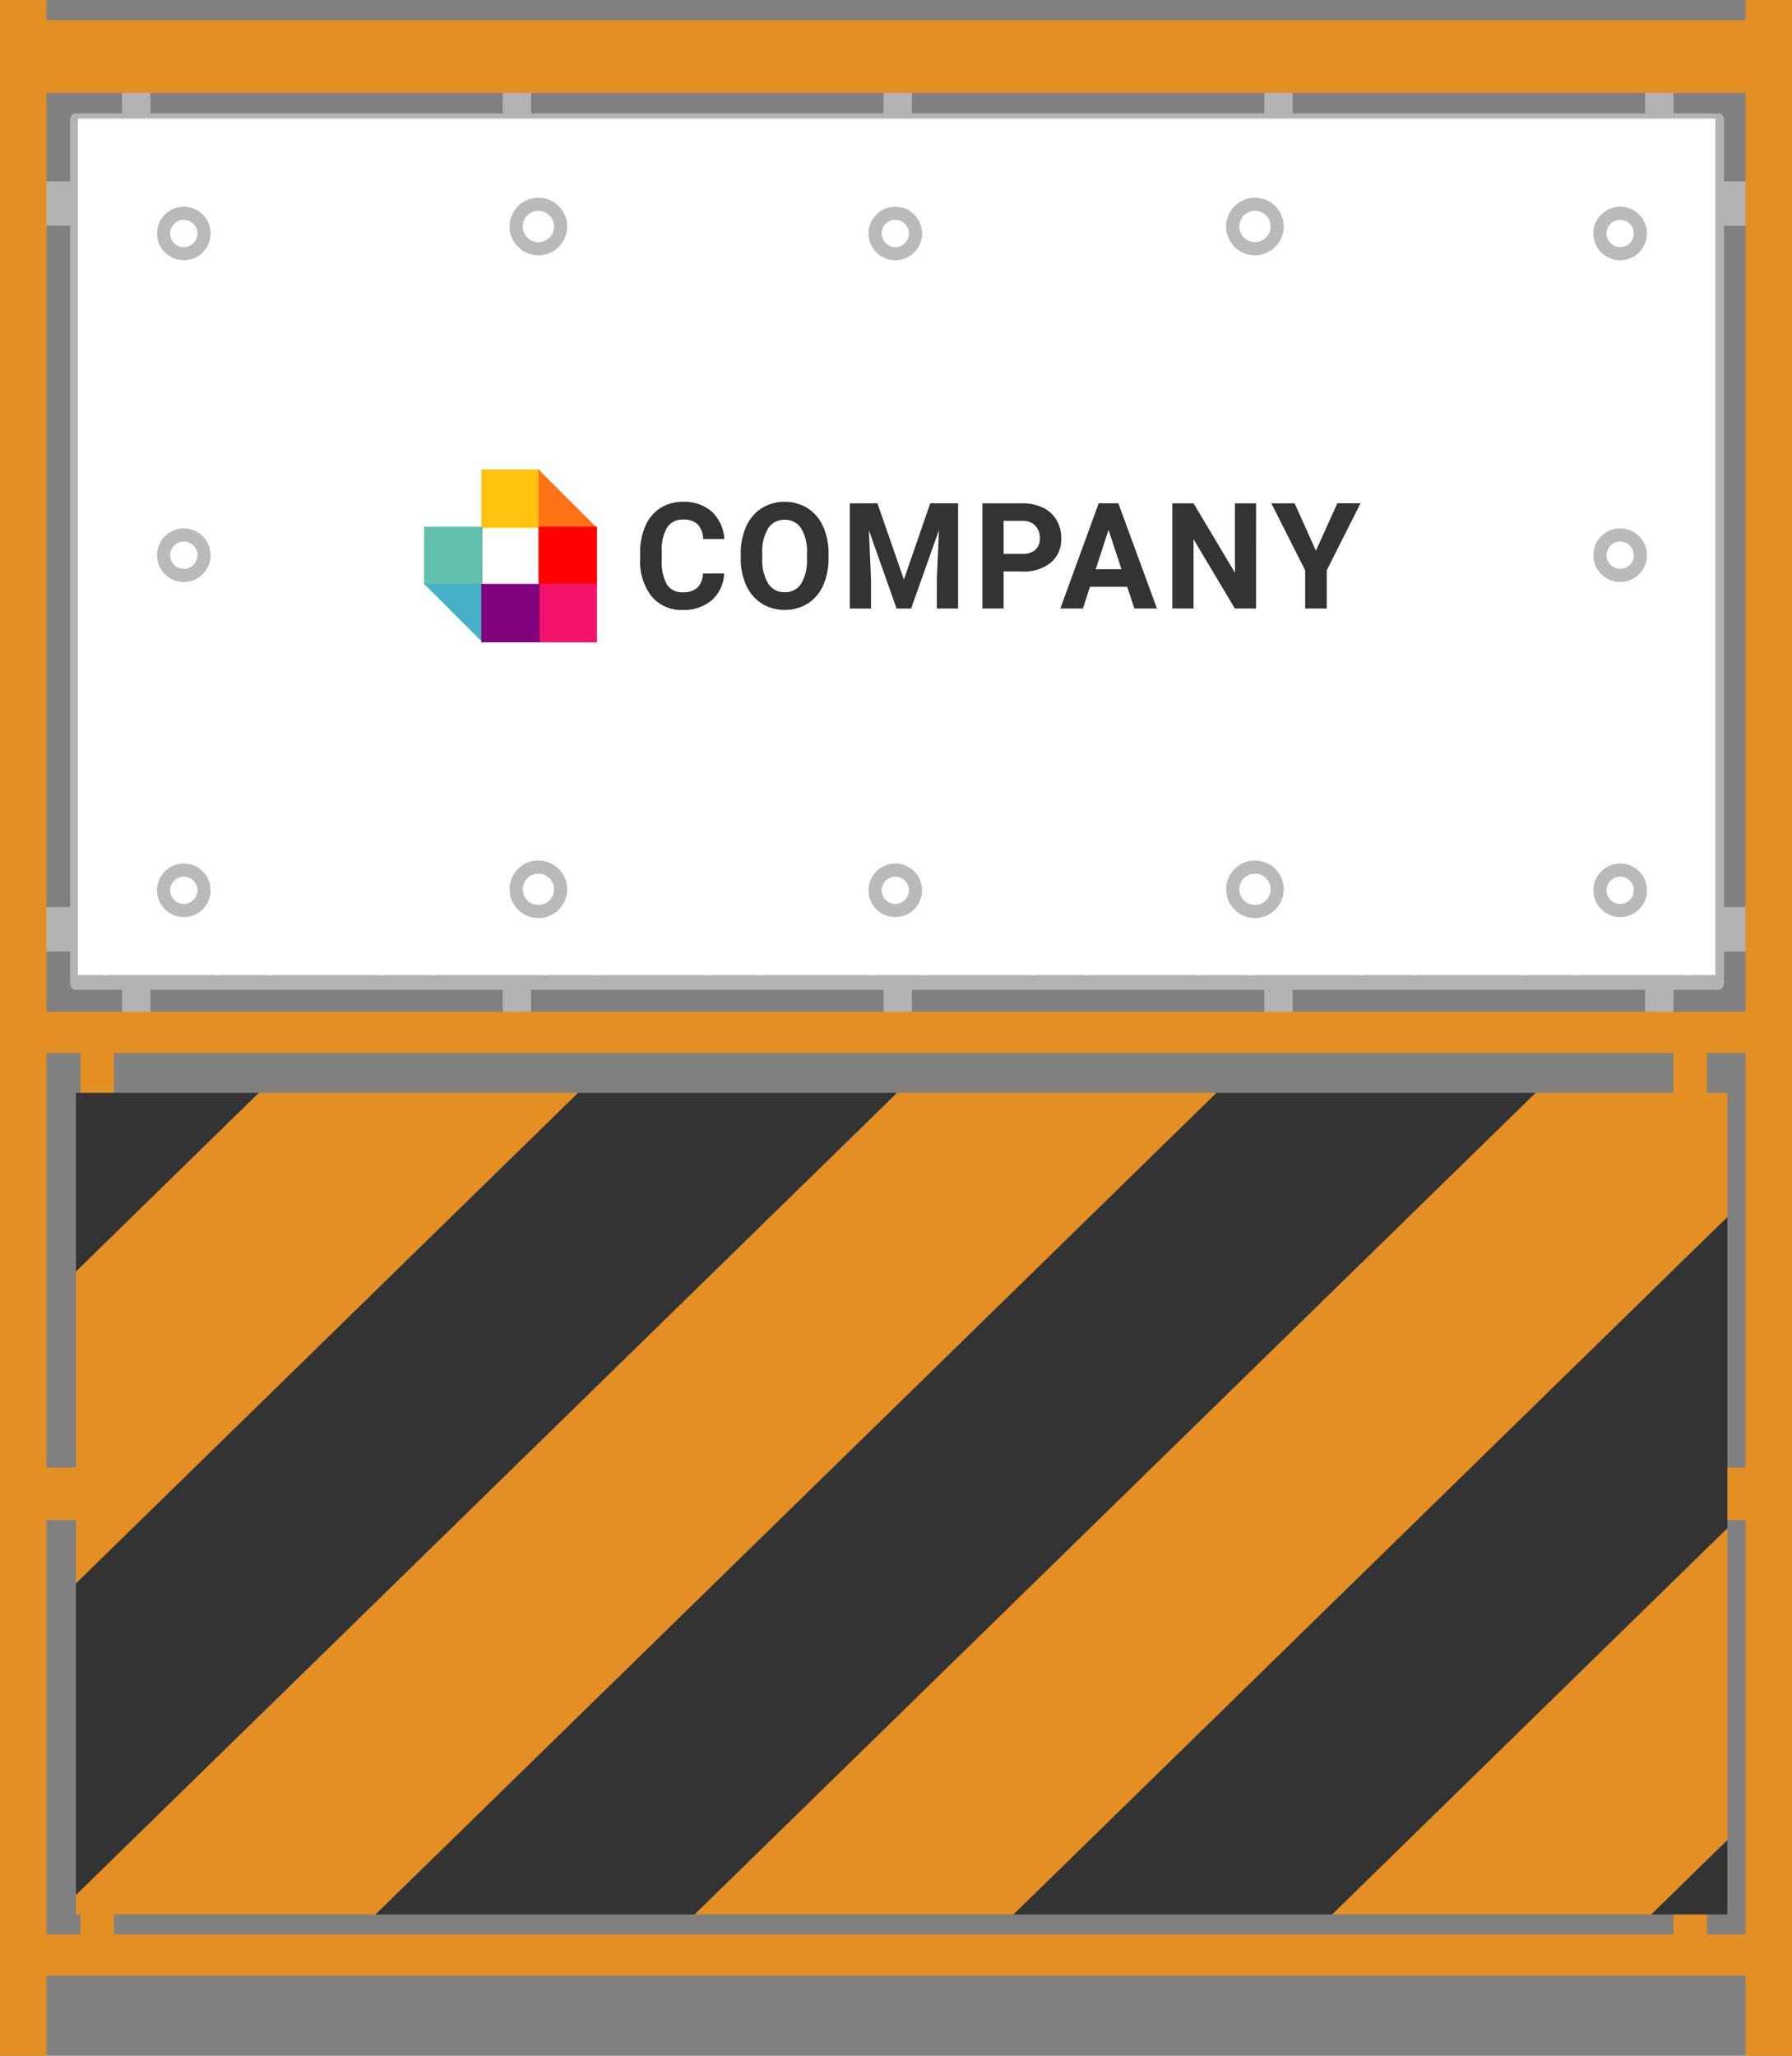 <svg xmlns="http://www.w3.org/2000/svg" xmlns:xlink="http://www.w3.org/1999/xlink" width="136" height="156" viewBox="0 0 136 156">
  <rect x="0" y="0" width="136" height="156" fill="#808080" stroke="none"/>
  <defs>
    <clipPath id="clip-path">
      <rect id="長方形_462734" data-name="長方形 462734" width="124.814" height="65.396" fill="none"/>
    </clipPath>
    <clipPath id="clip-path-2">
      <rect id="長方形_463336" data-name="長方形 463336" width="125.327" height="62.348" fill="#fff" stroke="#707070" stroke-width="1"/>
    </clipPath>
  </defs>
  <g id="img02" transform="translate(-1287.875 -4290.732)">
    <g id="グループ_125916" data-name="グループ 125916" transform="translate(1287.875 4290.732)">
      <g id="グループ_119495" data-name="グループ 119495" transform="translate(3.009 4.883)">
        <g id="グループ_119487" data-name="グループ 119487" transform="translate(127.481 8.878)">
          <rect id="長方形_462720" data-name="長方形 462720" width="2.766" height="3.37" fill="#b3b3b3"/>
          <rect id="長方形_462721" data-name="長方形 462721" width="2.766" height="3.37" transform="translate(0 55.076)" fill="#b3b3b3"/>
        </g>
        <g id="グループ_119488" data-name="グループ 119488" transform="translate(6.252 0)">
          <rect id="長方形_462722" data-name="長方形 462722" width="2.153" height="4.33" transform="translate(115.589)" fill="#b3b3b3"/>
          <rect id="長方形_462723" data-name="長方形 462723" width="2.153" height="4.33" transform="translate(86.692)" fill="#b3b3b3"/>
          <rect id="長方形_462724" data-name="長方形 462724" width="2.153" height="4.33" transform="translate(57.795)" fill="#b3b3b3"/>
          <rect id="長方形_462725" data-name="長方形 462725" width="2.153" height="4.33" transform="translate(28.897)" fill="#b3b3b3"/>
          <rect id="長方形_462726" data-name="長方形 462726" width="2.153" height="4.33" fill="#b3b3b3"/>
        </g>
        <g id="グループ_119489" data-name="グループ 119489" transform="translate(6.252 69.584)">
          <rect id="長方形_462727" data-name="長方形 462727" width="2.153" height="4.33" transform="translate(115.589)" fill="#b3b3b3"/>
          <rect id="長方形_462728" data-name="長方形 462728" width="2.153" height="4.33" transform="translate(86.692)" fill="#b3b3b3"/>
          <rect id="長方形_462729" data-name="長方形 462729" width="2.153" height="4.33" transform="translate(57.795)" fill="#b3b3b3"/>
          <rect id="長方形_462730" data-name="長方形 462730" width="2.153" height="4.33" transform="translate(28.897)" fill="#b3b3b3"/>
          <rect id="長方形_462731" data-name="長方形 462731" width="2.153" height="4.33" fill="#b3b3b3"/>
        </g>
        <g id="グループ_119490" data-name="グループ 119490" transform="translate(0 8.877)">
          <rect id="長方形_462732" data-name="長方形 462732" width="2.766" height="3.37" transform="translate(2.766 3.37) rotate(180)" fill="#b3b3b3"/>
          <rect id="長方形_462733" data-name="長方形 462733" width="2.766" height="3.37" transform="translate(2.766 58.446) rotate(180)" fill="#b3b3b3"/>
        </g>
        <g id="グループ_119494" data-name="グループ 119494" transform="translate(2.315 3.726)">
          <g id="グループ_119493" data-name="グループ 119493" transform="translate(0.352 0.551)">
            <g id="グループ_119492" data-name="グループ 119492" clip-path="url(#clip-path)">
              <g id="グループ_119491" data-name="グループ 119491" transform="translate(-3.835 -4.319)">
                <path id="パス_212681" data-name="パス 212681" d="M181.85,250.491l-4.249,6.643-5.935-9.279,5.935-9.279,4.249,6.644v-.826l-3.985-6.23,3.985-6.231v-.826L177.6,237.75l-5.935-9.28,5.935-9.279,4.249,6.644v-.826l-3.985-6.231,3.985-6.23v-.827l-4.249,6.644-5.935-9.279,5.935-9.28,4.249,6.644v-.826l-3.985-6.23,3.985-6.23v-.827l-4.249,6.644-4.814-7.526h-.529l5.078,7.939-5.935,9.279-5.935-9.279,5.078-7.939h-.529l-4.814,7.526-4.814-7.526h-.529l5.078,7.939L159,208.672l-5.935-9.279,5.078-7.939h-.529l-4.814,7.526-4.813-7.526h-.529l5.078,7.939-5.935,9.279-5.935-9.279,5.078-7.939h-.529l-4.814,7.526-4.814-7.526h-.529l5.078,7.939-5.935,9.279-5.935-9.279,5.078-7.939h-.529l-4.814,7.526-4.814-7.526h-.529l5.078,7.939-5.935,9.279-5.935-9.279,5.078-7.939h-.529l-4.814,7.526-4.814-7.526h-.529l5.078,7.939-5.935,9.279-5.935-9.279,5.078-7.939h-.529l-4.814,7.526L98.4,191.453h-.529l5.078,7.939-5.935,9.279-5.935-9.279,5.078-7.939h-.529l-4.814,7.526L86,191.453h-.529l5.078,7.939-5.935,9.279-5.935-9.279,5.078-7.939h-.529l-4.814,7.526L73.6,191.453H73.07l5.078,7.939-5.935,9.279-5.935-9.279,5.078-7.939h-.529l-4.814,7.526L61.2,191.453h-.529l5.078,7.939-5.935,9.279-5.935-9.279,5.078-7.939h-.529l-4.814,7.526-4.249-6.644v.827l3.985,6.23-3.985,6.23v.826l4.249-6.644,5.935,9.28-5.935,9.279-4.249-6.644v.826l3.985,6.23-3.985,6.23v.827l4.249-6.644,5.935,9.279-5.935,9.279-4.249-6.644v.826l3.985,6.23-3.985,6.23v.826l4.249-6.644,5.935,9.279-5.935,9.279-4.249-6.643v.826l3.985,6.23-3.985,6.23v.826l4.249-6.643,4.814,7.526h.529l-5.078-7.939,5.935-9.279,5.935,9.279-5.078,7.939H61.2l4.814-7.526,4.814,7.526h.529l-5.078-7.939,5.935-9.279,5.935,9.279-5.078,7.939H73.6l4.814-7.526,4.814,7.526h.529l-5.078-7.939,5.935-9.279,5.935,9.279-5.078,7.939H86l4.814-7.526,4.814,7.526h.529l-5.078-7.939,5.935-9.279,5.935,9.279-5.078,7.939H98.4l4.814-7.526,4.814,7.526h.529l-5.078-7.939,5.935-9.279,5.935,9.279-5.078,7.939h.529l4.814-7.526,4.814,7.526h.529l-5.078-7.939,5.935-9.279,5.935,9.279-5.078,7.939h.529l4.814-7.526,4.814,7.526h.529l-5.078-7.939,5.935-9.279,5.935,9.279-5.078,7.939h.529l4.814-7.526,4.814,7.526h.529l-5.078-7.939,5.935-9.279,5.935,9.279-5.078,7.939h.529l4.813-7.526,4.814,7.526h.529l-5.078-7.939L159,248.269l5.935,9.279-5.078,7.939h.529l4.814-7.526,4.814,7.526h.529l-5.078-7.939,5.935-9.279,5.935,9.279-5.078,7.939h.529l4.814-7.526,4.249,6.643v-.826l-3.985-6.23,3.985-6.23Zm-4.513-12.328-5.935,9.279-5.935-9.279,5.935-9.279ZM71.949,228.47l-5.935,9.28-5.935-9.28,5.935-9.279Zm-5.671-9.693,5.935-9.279,5.935,9.279-5.935,9.279Zm5.935,10.106,5.935,9.28-5.935,9.279-5.935-9.279Zm.264-.413,5.935-9.279,5.935,9.279-5.935,9.28Zm6.2-9.693,5.935-9.279,5.935,9.279-5.935,9.279Zm5.935,10.106,5.935,9.279-5.935,9.279-5.935-9.279Zm.264-.413,5.935-9.279,5.935,9.279-5.935,9.279Zm6.2-9.692L97.01,209.5l5.935,9.279-5.935,9.279Zm5.935,10.106,5.935,9.28-5.935,9.279-5.935-9.279Zm.264-.413,5.935-9.279,5.935,9.279-5.935,9.28Zm6.2-9.693,5.935-9.279,5.935,9.279-5.935,9.279Zm5.935,10.106,5.935,9.28-5.935,9.279-5.935-9.279Zm.264-.413,5.935-9.279,5.935,9.279-5.935,9.28Zm6.2-9.693,5.935-9.279,5.935,9.279-5.935,9.279Zm5.935,10.106,5.935,9.279-5.935,9.279-5.935-9.279Zm.264-.413,5.935-9.279,5.935,9.279-5.935,9.279Zm6.2-9.692,5.935-9.279,5.935,9.279-5.935,9.279Zm5.935,10.106,5.935,9.28-5.935,9.279-5.935-9.279Zm.264-.413,5.935-9.279,5.935,9.279-5.935,9.28Zm6.2-9.693L146.6,209.5l5.935,9.279-5.935,9.279Zm5.935,10.106,5.935,9.28-5.935,9.279-5.935-9.279Zm.264-.413,5.935-9.279,5.935,9.279-5.935,9.28Zm6.2-9.693L159,209.5l5.935,9.279L159,228.057ZM159,228.883l5.935,9.279L159,247.442l-5.935-9.279Zm.264-.413,5.935-9.279,5.935,9.279L165.2,237.75Zm18.069-9.693-5.935,9.279-5.935-9.279L171.4,209.5ZM165.2,199.806l5.935,9.28-5.935,9.279-5.935-9.279Zm-12.4,0,5.935,9.28-5.935,9.279-5.935-9.279Zm-12.4,0,5.935,9.279-5.935,9.279-5.935-9.279Zm-12.4,0,5.935,9.28-5.935,9.279-5.935-9.279Zm-12.4,0,5.935,9.28-5.935,9.279-5.935-9.279Zm-12.4,0,5.935,9.279-5.935,9.279-5.935-9.279Zm-12.4,0,5.935,9.28-5.935,9.279-5.935-9.279Zm-12.4,0,5.935,9.28-5.935,9.279-5.935-9.279Zm-12.4,0,5.935,9.279-5.935,9.279-5.935-9.279ZM53.879,218.778l5.935-9.279,5.935,9.279-5.935,9.279Zm0,19.385,5.935-9.279,5.935,9.28-5.935,9.279Zm12.134,18.972-5.935-9.279,5.935-9.279,5.935,9.279Zm12.4,0-5.935-9.279,5.935-9.279,5.935,9.279Zm12.4,0-5.935-9.279,5.935-9.279,5.935,9.279Zm12.4,0-5.935-9.279,5.935-9.279,5.935,9.279Zm12.4,0-5.935-9.279,5.935-9.279,5.935,9.279Zm12.4,0-5.935-9.279,5.935-9.279,5.935,9.279Zm12.4,0-5.935-9.279,5.935-9.279,5.935,9.279Zm12.4,0-5.935-9.279,5.935-9.279,5.935,9.279Zm12.4,0-5.935-9.279,5.935-9.279,5.935,9.279Z" transform="translate(-49.366 -191.453)" fill="#ccc"/>
              </g>
            </g>
          </g>
          <path id="パス_212682" data-name="パス 212682" d="M200.359,275.825H75.545c-.195,0-.352-.247-.352-.551v-65.4c0-.3.158-.551.352-.551H200.359c.195,0,.352.247.352.551v65.4C200.711,275.578,200.553,275.825,200.359,275.825ZM75.9,274.723H200.006V210.429H75.9Z" transform="translate(-75.193 -209.327)" fill="#b3b3b3"/>
        </g>
      </g>
      <g id="グループ_119504" data-name="グループ 119504" transform="translate(0 0)">
        <g id="グループ_119500" data-name="グループ 119500">
          <g id="グループ_119498" data-name="グループ 119498" transform="translate(6.112 78.612)">
            <g id="グループ_119496" data-name="グループ 119496" transform="translate(120.892 0)">
              <rect id="長方形_462735" data-name="長方形 462735" width="4.596" height="2.545" transform="translate(0 4.596) rotate(-90)" fill="#e48f24"/>
              <rect id="長方形_462736" data-name="長方形 462736" width="4.596" height="2.545" transform="translate(0 69.149) rotate(-90)" fill="#e48f24"/>
            </g>
            <g id="グループ_119497" data-name="グループ 119497" transform="translate(0 0)">
              <rect id="長方形_462737" data-name="長方形 462737" width="4.596" height="2.545" transform="translate(0 4.596) rotate(-90)" fill="#e48f24"/>
              <rect id="長方形_462738" data-name="長方形 462738" width="4.596" height="2.545" transform="translate(0 69.149) rotate(-90)" fill="#e48f24"/>
            </g>
          </g>
          <g id="グループ_119499" data-name="グループ 119499" transform="translate(2.919 111.368)">
            <rect id="長方形_462739" data-name="長方形 462739" width="2.937" height="3.983" transform="translate(126.886)" fill="#e48f24"/>
            <rect id="長方形_462740" data-name="長方形 462740" width="2.937" height="3.983" fill="#e48f24"/>
          </g>
          <rect id="長方形_462741" data-name="長方形 462741" width="3.524" height="156" fill="#e48f24"/>
          <rect id="長方形_462742" data-name="長方形 462742" width="3.524" height="156" transform="translate(132.476)" fill="#e48f24"/>
          <rect id="長方形_462743" data-name="長方形 462743" width="5.516" height="134.238" transform="translate(1.014 7.048) rotate(-90)" fill="#e48f24"/>
          <rect id="長方形_462744" data-name="長方形 462744" width="3.125" height="134.238" transform="translate(1.014 149.915) rotate(-90)" fill="#e48f24"/>
          <rect id="長方形_462745" data-name="長方形 462745" width="3.125" height="134.238" transform="translate(1.014 79.906) rotate(-90)" fill="#e48f24"/>
        </g>
        <g id="グループ_119503" data-name="グループ 119503" transform="translate(5.766 82.932)">
          <g id="グループ_119501" data-name="グループ 119501" transform="translate(0 0)">
            <g id="マスクグループ_81" data-name="マスクグループ 81" clip-path="url(#clip-path-2)">
              <g id="グループ_120642" data-name="グループ 120642" transform="translate(-0.001)">
                <path id="パス_212683" data-name="パス 212683" d="M867.325,728.226l10.85-10.6V693.964L843.1,728.226Z" transform="translate(-675.095 -665.878)" fill="#333"/>
                <path id="パス_212684" data-name="パス 212684" d="M964.827,815.439v-10.6l-10.85,10.6Z" transform="translate(-761.748 -753.093)" fill="#e48f24"/>
                <path id="パス_212685" data-name="パス 212685" d="M732.222,641.012h24.225l35.075-34.262V583.086l-50.976,49.794Z" transform="translate(-588.446 -578.664)" fill="#e48f24"/>
                <path id="パス_212686" data-name="パス 212686" d="M487.643,562.366H463.418l-19.165,18.721-44.662,43.627h24.225l32.549-31.8Z" transform="translate(-328.463 -562.366)" fill="#333"/>
                <path id="パス_212687" data-name="パス 212687" d="M598.52,562.366H574.295l-31.278,30.552-32.549,31.8h24.225l20.437-19.963Z" transform="translate(-415.139 -562.366)" fill="#e48f24"/>
                <path id="パス_212688" data-name="パス 212688" d="M376.765,562.366H352.54l-7.053,6.889L292.8,620.723l-4.085,3.991h24.225L357.6,581.087Z" transform="translate(-241.796 -562.366)" fill="#e48f24"/>
                <path id="パス_212689" data-name="パス 212689" d="M653.895,616.582l50.976-49.794v-4.422h-19.7l-43.39,42.384-20.437,19.963H645.57Z" transform="translate(-501.793 -562.366)" fill="#333"/>
                <path id="パス_212690" data-name="パス 212690" d="M258.836,569.255l7.053-6.889H241.663l-47.629,46.526-16.2,15.822h24.225l4.085-3.991Z" transform="translate(-155.114 -562.366)" fill="#333"/>
                <path id="パス_212691" data-name="パス 212691" d="M136.169,562.366H111.944l-23.4,22.862L73.847,599.58v23.664l26.805-26.184Z" transform="translate(-73.847 -562.366)" fill="#333"/>
                <path id="パス_212692" data-name="パス 212692" d="M160.394,562.366H136.169L100.652,597.06,73.847,623.244v1.47h22.72l16.2-15.822Z" transform="translate(-73.847 -562.366)" fill="#e48f24"/>
                <path id="パス_212693" data-name="パス 212693" d="M111.944,562.366H87.719L76.427,573.4l-2.58,2.52V599.58L88.54,585.228Z" transform="translate(-73.847 -562.366)" fill="#e48f24"/>
                <path id="パス_212694" data-name="パス 212694" d="M87.719,562.366H73.847v13.551l2.58-2.52Z" transform="translate(-73.847 -562.366)" fill="#333"/>
              </g>
            </g>
          </g>
        </g>
      </g>
    </g>
    <g id="グループ_125917" data-name="グループ 125917" transform="translate(1294.105 4300.159)">
      <rect id="長方形_463223" data-name="長方形 463223" width="124.268" height="65" transform="translate(-0.314 -0.427)" fill="#fff"/>
      <g id="グループ_120446" data-name="グループ 120446" transform="translate(5.686 5.573)">
        <g id="楕円形_149" data-name="楕円形 149" transform="translate(0 0.683)" fill="none" stroke="#bababa" stroke-width="1">
          <circle cx="2.034" cy="2.034" r="2.034" stroke="none"/>
          <circle cx="2.034" cy="2.034" r="1.534" fill="none"/>
        </g>
        <g id="楕円形_150" data-name="楕円形 150" transform="translate(53.996 0.683)" fill="none" stroke="#bababa" stroke-width="1">
          <circle cx="2.034" cy="2.034" r="2.034" stroke="none"/>
          <circle cx="2.034" cy="2.034" r="1.534" fill="none"/>
        </g>
        <g id="楕円形_151" data-name="楕円形 151" transform="translate(109.01 0.683)" fill="none" stroke="#bababa" stroke-width="1">
          <circle cx="2.034" cy="2.034" r="2.034" stroke="none"/>
          <circle cx="2.034" cy="2.034" r="1.534" fill="none"/>
        </g>
        <g id="楕円形_152" data-name="楕円形 152" transform="translate(81.137 0)" fill="none" stroke="#bababa" stroke-width="1">
          <circle cx="2.187" cy="2.187" r="2.187" stroke="none"/>
          <circle cx="2.187" cy="2.187" r="1.687" fill="none"/>
        </g>
        <g id="楕円形_153" data-name="楕円形 153" transform="translate(26.757 0)" fill="none" stroke="#bababa" stroke-width="1">
          <circle cx="2.187" cy="2.187" r="2.187" stroke="none"/>
          <circle cx="2.187" cy="2.187" r="1.687" fill="none"/>
        </g>
        <g id="楕円形_149-2" data-name="楕円形 149" transform="translate(0 50.527)" fill="none" stroke="#bababa" stroke-width="1">
          <circle cx="2.034" cy="2.034" r="2.034" stroke="none"/>
          <circle cx="2.034" cy="2.034" r="1.534" fill="none"/>
        </g>
        <g id="楕円形_150-2" data-name="楕円形 150" transform="translate(53.996 50.527)" fill="none" stroke="#bababa" stroke-width="1">
          <circle cx="2.034" cy="2.034" r="2.034" stroke="none"/>
          <circle cx="2.034" cy="2.034" r="1.534" fill="none"/>
        </g>
        <g id="楕円形_151-2" data-name="楕円形 151" transform="translate(109.01 50.527)" fill="none" stroke="#bababa" stroke-width="1">
          <circle cx="2.034" cy="2.034" r="2.034" stroke="none"/>
          <circle cx="2.034" cy="2.034" r="1.534" fill="none"/>
        </g>
        <g id="楕円形_152-2" data-name="楕円形 152" transform="translate(81.137 50.297)" fill="none" stroke="#bababa" stroke-width="1">
          <circle cx="2.187" cy="2.187" r="2.187" stroke="none"/>
          <circle cx="2.187" cy="2.187" r="1.687" fill="none"/>
        </g>
        <g id="楕円形_153-2" data-name="楕円形 153" transform="translate(26.757 50.297)" fill="none" stroke="#bababa" stroke-width="1">
          <circle cx="2.187" cy="2.187" r="2.187" stroke="none"/>
          <circle cx="2.187" cy="2.187" r="1.687" fill="none"/>
        </g>
        <g id="楕円形_154" data-name="楕円形 154" transform="translate(0 25.097)" fill="none" stroke="#bababa" stroke-width="1">
          <circle cx="2.034" cy="2.034" r="2.034" stroke="none"/>
          <circle cx="2.034" cy="2.034" r="1.534" fill="none"/>
        </g>
        <g id="楕円形_155" data-name="楕円形 155" transform="translate(109.01 25.097)" fill="none" stroke="#bababa" stroke-width="1">
          <circle cx="2.034" cy="2.034" r="2.034" stroke="none"/>
          <circle cx="2.034" cy="2.034" r="1.534" fill="none"/>
        </g>
      </g>
      <g id="グループ_120445" data-name="グループ 120445" transform="translate(25.954 26.195)">
        <g id="グループ_120407" data-name="グループ 120407" transform="translate(0 0)">
          <rect id="長方形_463215" data-name="長方形 463215" width="4.437" height="4.437" transform="translate(4.342 0)" fill="#ffc40f"/>
          <path id="パス_218399" data-name="パス 218399" d="M4.437,4.437H0V0Z" transform="translate(8.684)" fill="#fe7315"/>
          <rect id="長方形_463216" data-name="長方形 463216" width="4.437" height="4.437" transform="translate(8.684 4.342)" fill="red"/>
          <rect id="長方形_463217" data-name="長方形 463217" width="4.437" height="4.437" transform="translate(8.684 8.684)" fill="#f4136b"/>
          <rect id="長方形_463218" data-name="長方形 463218" width="4.437" height="4.437" transform="translate(0 4.342)" fill="#63c0ad"/>
          <path id="パス_218400" data-name="パス 218400" d="M4.437,4.437,0,0H4.437Z" transform="translate(0 8.684)" fill="#45b1c9"/>
          <rect id="長方形_463219" data-name="長方形 463219" width="4.437" height="4.437" transform="translate(4.342 8.684)" fill="#82027e"/>
        </g>
        <path id="パス_218470" data-name="パス 218470" d="M-42.946-8.982a2.848,2.848,0,0,1-.931,2.028,3.228,3.228,0,0,1-2.215.74,2.914,2.914,0,0,1-2.365-1.033,4.3,4.3,0,0,1-.862-2.837v-.488a4.871,4.871,0,0,1,.4-2.028,3.022,3.022,0,0,1,1.135-1.346,3.131,3.131,0,0,1,1.715-.469,3.145,3.145,0,0,1,2.18.74,3.061,3.061,0,0,1,.956,2.078h-1.611a1.686,1.686,0,0,0-.421-1.121,1.54,1.54,0,0,0-1.1-.348,1.359,1.359,0,0,0-1.205.589,3.358,3.358,0,0,0-.411,1.828v.6A3.6,3.6,0,0,0-47.3-8.154a1.334,1.334,0,0,0,1.211.6A1.568,1.568,0,0,0-44.978-7.9a1.589,1.589,0,0,0,.421-1.077Zm7.918-1.151a4.905,4.905,0,0,1-.408,2.067A3.119,3.119,0,0,1-36.6-6.7a3.18,3.18,0,0,1-1.742.482A3.2,3.2,0,0,1-40.08-6.69a3.148,3.148,0,0,1-1.181-1.362,4.764,4.764,0,0,1-.424-2.036v-.395a4.879,4.879,0,0,1,.416-2.075,3.144,3.144,0,0,1,1.176-1.376,3.184,3.184,0,0,1,1.737-.48,3.184,3.184,0,0,1,1.737.48,3.144,3.144,0,0,1,1.176,1.376,4.865,4.865,0,0,1,.416,2.069Zm-1.632-.362A3.415,3.415,0,0,0-37.1-12.4a1.426,1.426,0,0,0-1.256-.652,1.426,1.426,0,0,0-1.251.644,3.375,3.375,0,0,0-.446,1.888v.389a3.457,3.457,0,0,0,.44,1.9,1.423,1.423,0,0,0,1.267.674,1.41,1.41,0,0,0,1.246-.65,3.437,3.437,0,0,0,.44-1.894Zm5.347-3.81,2.008,5.789,2-5.789h2.115v7.981h-1.616V-8.5l.161-3.766-2.11,5.948h-1.106l-2.1-5.942.161,3.76v2.182h-1.611V-14.3Zm9.577,5.169v2.812h-1.611V-14.3H-20.3a3.466,3.466,0,0,1,1.549.329,2.391,2.391,0,0,1,1.028.935,2.648,2.648,0,0,1,.36,1.379,2.313,2.313,0,0,1-.786,1.85,3.23,3.23,0,0,1-2.177.677Zm0-1.332H-20.3a1.4,1.4,0,0,0,.974-.307,1.129,1.129,0,0,0,.336-.877,1.333,1.333,0,0,0-.338-.948,1.25,1.25,0,0,0-.934-.373h-1.476Zm9.378,2.5h-2.824l-.537,1.645h-1.713l2.91-7.981h1.492L-10.1-6.323h-1.713ZM-14.747-9.3h1.954l-.982-2.988Zm12.17,2.977H-4.187l-3.135-5.251v5.251H-8.933V-14.3h1.611l3.141,5.262V-14.3h1.605Zm4.541-4.385,1.627-3.6H5.352L2.786-9.217v2.894H1.149V-9.217L-1.418-14.3H.349Z" transform="translate(65.72 16.875)" fill="#333"/>
      </g>
    </g>
  </g>
</svg>
